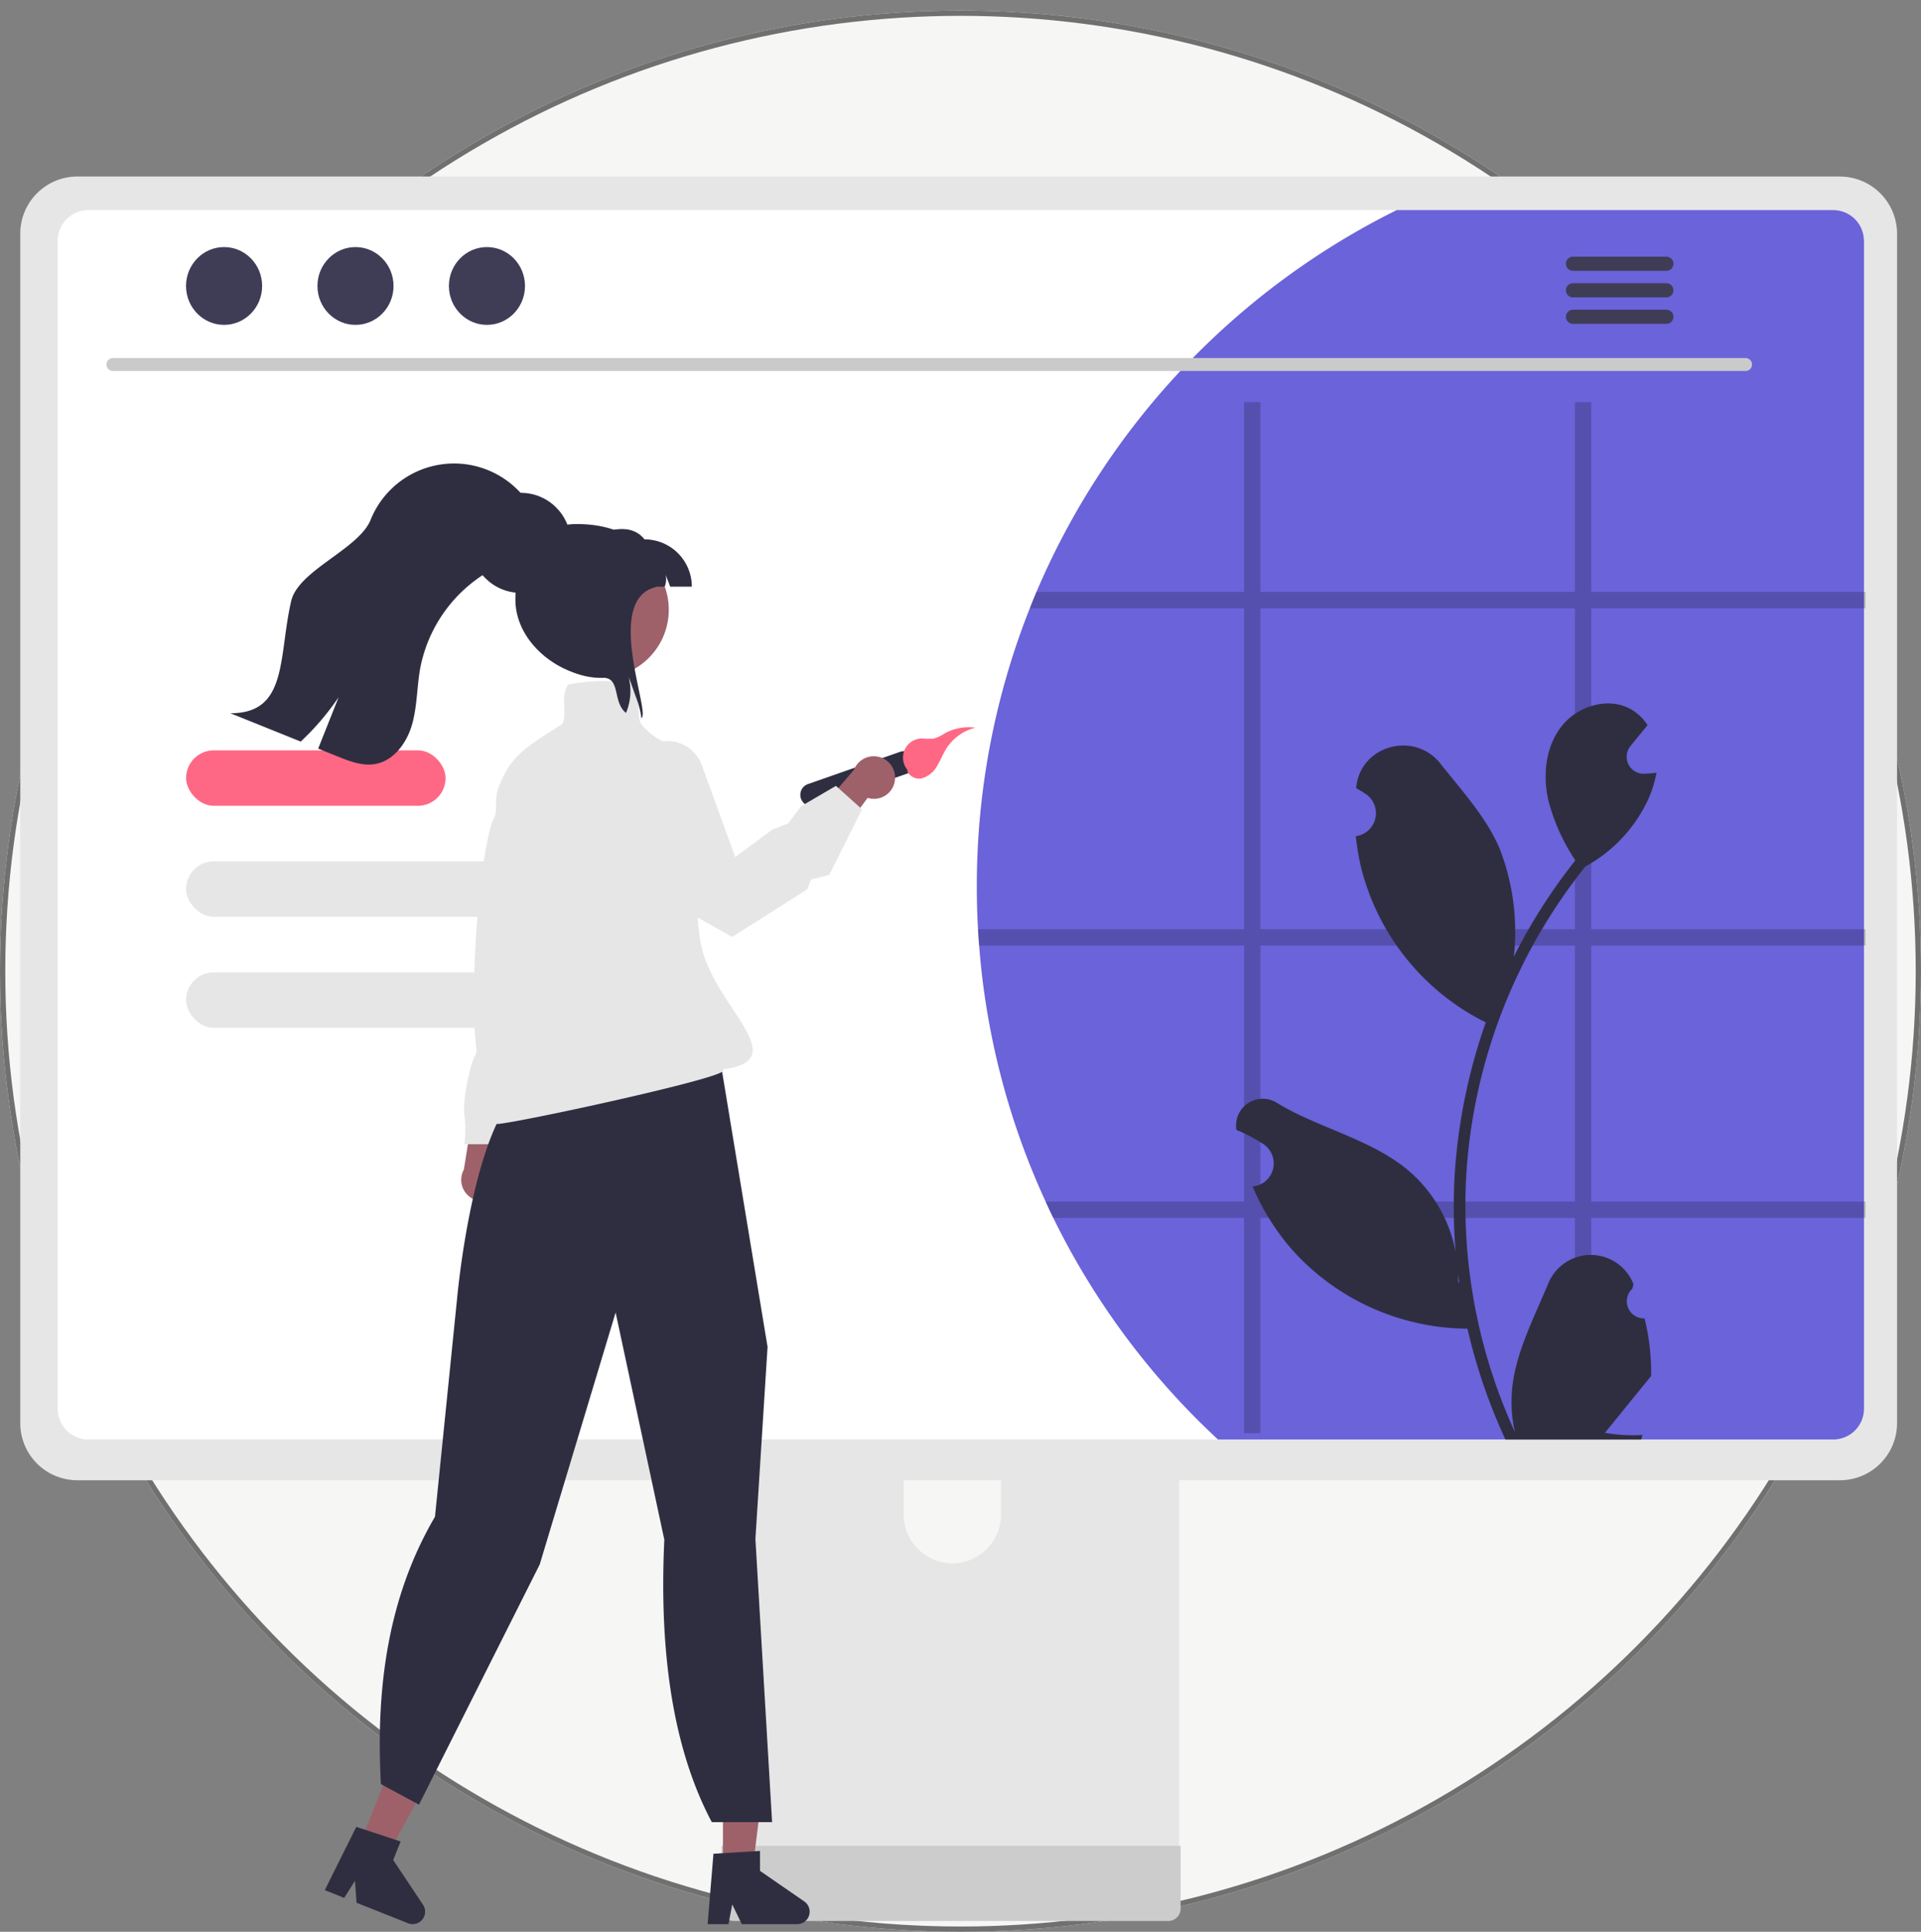 <svg xmlns="http://www.w3.org/2000/svg" width="364" height="366" viewBox="0 0 364 366">
  <rect x="0" y="0" width="364" height="366" fill="#808080" stroke="none"/>
  <g id="グループ_311" data-name="グループ 311" transform="translate(-1196 -1795)">
    <g id="楕円形_47" data-name="楕円形 47" transform="translate(1196 1797)" fill="#f6f6f5" stroke="#707070" stroke-width="1">
      <circle cx="182" cy="182" r="182" stroke="none"/>
      <circle cx="182" cy="182" r="181.5" fill="none"/>
    </g>
    <g id="_レイヤー_1-2" transform="translate(1196 1795)">
      <rect id="長方形_528" data-name="長方形 528" width="364" height="364" fill="none"/>
      <path id="パス_2214" data-name="パス 2214" d="M219.26,226.06H141.13a4.165,4.165,0,0,0-4.16,4.17V353.65h86.47V230.23a4.174,4.174,0,0,0-4.17-4.17h0Zm-38.8,70.13a9.272,9.272,0,0,1-9.23-9.23V272.72a9.23,9.23,0,1,1,18.46,0v14.24A9.272,9.272,0,0,1,180.46,296.19Z" fill="#e6e6e6"/>
      <path id="パス_2215" data-name="パス 2215" d="M348.64,33.44H14.66A10.834,10.834,0,0,0,3.84,44.26V269.63a10.821,10.821,0,0,0,10.82,10.82H348.64a10.821,10.821,0,0,0,10.82-10.82V44.27a10.834,10.834,0,0,0-10.82-10.82Z" fill="#e6e6e6"/>
      <path id="パス_2216" data-name="パス 2216" d="M347.37,39.8H16.76a5.838,5.838,0,0,0-5.83,5.84V266.9a5.836,5.836,0,0,0,5.83,5.83H347.37a5.836,5.836,0,0,0,5.83-5.83V45.64A5.845,5.845,0,0,0,347.37,39.8Z" fill="#fff"/>
      <path id="パス_2217" data-name="パス 2217" d="M353.2,45.64V266.9a5.836,5.836,0,0,1-5.83,5.83H230.79a143.015,143.015,0,0,1-31.21-41.99c-.51-1.02-.99-2.05-1.45-3.09a141.739,141.739,0,0,1-12.6-48.5c-.08-1.03-.16-2.06-.21-3.1-.16-2.67-.23-5.37-.23-8.08a142.671,142.671,0,0,1,10.04-52.72c.4-1.04.82-2.07,1.26-3.1A143.47,143.47,0,0,1,264.66,39.8h82.7a5.838,5.838,0,0,1,5.83,5.84Z" fill="#6a63d9"/>
      <path id="パス_2218" data-name="パス 2218" d="M330.75,70.29H21.4a1.23,1.23,0,0,1,0-2.46H330.75a1.23,1.23,0,0,1,0,2.46Z" fill="#cacaca"/>
      <ellipse id="楕円形_328" data-name="楕円形 328" cx="7.21" cy="7.37" rx="7.21" ry="7.37" transform="translate(35.25 46.81)" fill="#3f3d56"/>
      <ellipse id="楕円形_329" data-name="楕円形 329" cx="7.21" cy="7.37" rx="7.21" ry="7.37" transform="translate(60.15 46.81)" fill="#3f3d56"/>
      <ellipse id="楕円形_330" data-name="楕円形 330" cx="7.21" cy="7.37" rx="7.21" ry="7.37" transform="translate(85.06 46.81)" fill="#3f3d56"/>
      <path id="パス_2219" data-name="パス 2219" d="M315.75,48.63H298.06a1.34,1.34,0,0,0,0,2.68h17.69a1.34,1.34,0,0,0,0-2.68Z" fill="#3f3d56"/>
      <path id="パス_2220" data-name="パス 2220" d="M315.75,53.66H298.06a1.34,1.34,0,0,0,0,2.68h17.69a1.34,1.34,0,0,0,0-2.68Z" fill="#3f3d56"/>
      <path id="パス_2221" data-name="パス 2221" d="M315.75,58.68H298.06a1.34,1.34,0,0,0,0,2.68h17.69a1.34,1.34,0,0,0,0-2.68Z" fill="#3f3d56"/>
      <rect id="長方形_529" data-name="長方形 529" width="49.17" height="10.51" rx="5.255" transform="translate(35.26 142.16)" fill="#ff6884"/>
      <rect id="長方形_530" data-name="長方形 530" width="99.11" height="10.51" rx="5.255" transform="translate(35.26 163.19)" fill="#e6e6e6"/>
      <rect id="長方形_531" data-name="長方形 531" width="99.11" height="10.51" rx="5.255" transform="translate(35.26 184.22)" fill="#e6e6e6"/>
      <path id="パス_2222" data-name="パス 2222" d="M353.5,115.25v-3.1H301.51V76.2h-3.09v35.95H238.83V76.2h-3.09v35.95H196.39c-.44,1.03-.86,2.06-1.26,3.1h40.61v60.8H185.31c.05,1.04.12,2.07.21,3.1h50.22v48.5H198.12c.46,1.04.95,2.07,1.45,3.09h36.17v40.77h3.09V230.74h59.59v40.77h3.09V230.74H353.5v-3.09H301.51v-48.5H353.5v-3.1H301.51v-60.8H353.5Zm-55.08,112.4H238.83v-48.5h59.59Zm0-51.6H238.83v-60.8h59.59Z" opacity="0.2" style="isolation: isolate"/>
      <path id="パス_2223" data-name="パス 2223" d="M311.64,249.78a3.234,3.234,0,0,1-3.38-3.09,3.273,3.273,0,0,1,1.04-2.53l.22-.88-.09-.21a8.693,8.693,0,0,0-16.04.06c-2.62,6.32-5.96,12.65-6.79,19.33a25.823,25.823,0,0,0,.45,8.85,103.143,103.143,0,0,1-9.38-42.83,97.936,97.936,0,0,1,.62-11.1q.51-4.53,1.42-9a104.187,104.187,0,0,1,20.69-44.21,27.829,27.829,0,0,0,11.55-11.98,21.219,21.219,0,0,0,1.93-5.79c-.56.07-1.13.12-1.7.16-.18,0-.36.02-.53.03h-.07a3.214,3.214,0,0,1-2.64-5.23c.24-.3.49-.6.73-.9.37-.46.75-.91,1.12-1.37a1.739,1.739,0,0,0,.12-.14c.42-.53.85-1.04,1.27-1.57a9.189,9.189,0,0,0-3.04-2.94c-4.25-2.49-10.11-.76-13.18,3.08s-3.66,9.23-2.59,14.03a37.1,37.1,0,0,0,5.14,11.46c-.23.29-.47.58-.7.88a105.527,105.527,0,0,0-10.96,17.36,43.485,43.485,0,0,0-2.61-20.27c-2.49-6.02-7.17-11.08-11.29-16.29-4.95-6.25-15.09-3.52-15.96,4.4,0,.08-.02.15-.02.23.61.34,1.21.71,1.8,1.1a4.391,4.391,0,0,1-1.77,7.99h-.09a43.792,43.792,0,0,0,1.15,6.55,44.993,44.993,0,0,0,22.4,28.2c.36.18.71.37,1.07.54a107.336,107.336,0,0,0-5.77,27.15,102.167,102.167,0,0,0,.07,16.41l-.03-.19a26.873,26.873,0,0,0-9.17-15.51c-7.06-5.8-17.03-7.93-24.64-12.59a5.05,5.05,0,0,0-7.73,4.91c.01.07.02.14.03.2a29.567,29.567,0,0,1,3.31,1.59c.61.35,1.21.71,1.8,1.1a4.391,4.391,0,0,1-1.77,7.99h-.09a1.161,1.161,0,0,1-.18.04,43.9,43.9,0,0,0,8.04,12.6,45.021,45.021,0,0,0,32.66,14.33h0a106.83,106.83,0,0,0,7.2,21.01h25.71c.09-.29.18-.58.26-.87a29.7,29.7,0,0,1-7.11-.42c1.91-2.34,3.82-4.7,5.72-7.04a1.74,1.74,0,0,0,.12-.14q1.455-1.8,2.91-3.58h0a43.022,43.022,0,0,0-1.25-10.9h0ZM282.2,191.86v0Zm-5.7,51.34-.22-.5v-1.09c0-.1-.02-.2-.02-.3.08.64.16,1.27.25,1.91v-.02Z" fill="#2f2e41"/>
      <path id="パス_2224" data-name="パス 2224" d="M136.7,349.71v11.91a2.332,2.332,0,0,0,2.33,2.33h82.35a2.339,2.339,0,0,0,2.33-2.33V349.71h-87Z" fill="#ccc"/>
      <ellipse id="楕円形_331" data-name="楕円形 331" cx="6.28" cy="6.41" rx="6.28" ry="6.41" transform="translate(81.88 88.47)" fill="#3f3d56"/>
      <path id="パス_2225" data-name="パス 2225" d="M94.41,226.23a4,4,0,0,0-.24-5.66,3.957,3.957,0,0,0-.56-.43l3.28-13.85-6.95,2.54L87.89,221.6a4.029,4.029,0,0,0,6.52,4.64h0Z" fill="#9e616a"/>
      <path id="パス_2226" data-name="パス 2226" d="M111.12,168.17l-2.79,7.17s1.2,7.17-.8,8.77-1.2,1.59-1.2,2.79a6.133,6.133,0,0,1-2.39,4.38c-1.59,1.2-8.77,25.5-8.77,25.5H88a22.649,22.649,0,0,0,0-5.58c-.4-2.79,1.2-9.96,1.99-11.16s0-2.79,0-5.18,1.59-3.59,1.59-7.57,4.78-35.06,4.38-38.65,3.98-6.77,3.98-6.77h3.98l7.17,26.3Z" fill="#e6e6e6"/>
      <path id="パス_2227" data-name="パス 2227" d="M136.99,354.99h5.52l2.63-21.29h-8.15Z" fill="#9e616a"/>
      <path id="パス_2228" data-name="パス 2228" d="M135.19,351.21l8.82-.53v3.78l8.39,5.79a2.36,2.36,0,0,1-1.34,4.3h-10.5l-1.81-3.74-.71,3.74h-3.96l1.11-13.35Z" fill="#2f2e41"/>
      <path id="パス_2229" data-name="パス 2229" d="M67.8,350.3l5.13,2.04,10.31-18.81-7.57-3.01Z" fill="#9e616a"/>
      <path id="パス_2230" data-name="パス 2230" d="M67.52,346.12l8.39,2.77-1.4,3.51,5.65,8.48a2.362,2.362,0,0,1-2.84,3.5l-9.76-3.88-.3-4.14-2.04,3.21-3.68-1.46,5.97-11.99Z" fill="#2f2e41"/>
      <path id="パス_2231" data-name="パス 2231" d="M125.86,291.63l-9.21-42.96L102.27,296.4,79.51,341.67l-.12.24-7.21-3.88c-1.02-18.38,1.4-35.6,10.24-50.66l4.19-41.34c.13-1.41,3.25-34.57,13.14-40.45l2.9-6.6,28.8-7.11.1.12a22.044,22.044,0,0,1,5.28,11.06l8.61,52.13v.03l-2.3,36.37,3.16,53.65H134.88q-10.59-19.935-9-53.58Z" fill="#2f2e41"/>
      <path id="パス_2232" data-name="パス 2232" d="M153.1,148.55l17.46-6.11a2.166,2.166,0,0,1,1.43,4.09l-17.46,6.11a2.166,2.166,0,0,1-1.43-4.09Z" fill="#2f2e41"/>
      <path id="パス_2233" data-name="パス 2233" d="M171.85,145.97a2.472,2.472,0,0,0,3,1.44,4.867,4.867,0,0,0,2.74-2.34c.64-1.05,1.08-2.22,1.74-3.26a9.119,9.119,0,0,1,5.51-3.95,9.546,9.546,0,0,0-5.88,1.11,7.2,7.2,0,0,1-2.06.97,18.433,18.433,0,0,1-2.35-.03,3.629,3.629,0,0,0-2.46,6.11" fill="#ff6884"/>
      <path id="パス_2234" data-name="パス 2234" d="M169.57,147.85a4,4,0,0,1-4.48,3.47,4.041,4.041,0,0,1-.69-.15l-8.46,11.45-2.55-6.95,8.42-9.81a4.027,4.027,0,0,1,7.75,1.98h0Z" fill="#9e616a"/>
      <path id="パス_2235" data-name="パス 2235" d="M94.16,212.95c-.78,0-1.22-.15-1.39-.48-.25-.48.18-1.1.69-1.83.35-.5,1.38-1.51.87-1.57-7.64-.93-3.97-48.03-.66-54.26.67-1.27-.04-3.21.72-5.35,2.07-5.86,4.89-7.66,10.52-11.25.46-.29.93-.6,1.43-.91.64-.41.6-1.77.57-3.22-.04-1.6-.09-3.26.7-4.3l.05-.07.08-.02c1.9-.44,8.29-1.26,12.08,0l.05.02.04.04c.9.9.98,2.64,1.06,4.33.06,1.38.13,2.69.64,3.26a11.774,11.774,0,0,0,8.35,4.25h.22l.02.21c2.73,5.19.59,24.47,2.49,36.44,1.93,12.17,18.37,22.52,4.29,24.36a.287.287,0,0,1,0,.32c-.85,1.59-39.89,10.03-42.82,10.03Z" fill="#e6e6e6"/>
      <path id="パス_2236" data-name="パス 2236" d="M138.74,177.52l-7.61-4.28c-13.26-9.19-16.53-16.49-16.94-21a9.675,9.675,0,0,1,2.24-7.55l.06-.04,6.86-3.5a6.9,6.9,0,0,1,9.28,3.01,6.8,6.8,0,0,1,.34.78l6.34,17.44,7.03-5.19,3-1.18,2.42-3.24,6.64-3.88,4.94,4.44-6.21,12.42-3.45.88-.73,1.88-.07.04-14.15,8.96Z" fill="#e6e6e6"/>
      <path id="パス_2237" data-name="パス 2237" d="M125.13,121.72a12.937,12.937,0,1,1,.66-11.03c.06.15.11.3.17.45a12.961,12.961,0,0,1-.82,10.58Z" fill="#9e616a"/>
      <path id="パス_2238" data-name="パス 2238" d="M126.99,111.15c-.56-1.56-.31-.75-.88-2.3a3.845,3.845,0,0,1-.16,2.3H110.53v-8.96c4.52-1.79,8.93-3.31,11.6,0a8.958,8.958,0,0,1,8.96,8.96h-4.11Z" fill="#2f2e41"/>
      <path id="パス_2239" data-name="パス 2239" d="M121.52,136.06c-.01-.17-.03-.34-.05-.5a17.6,17.6,0,0,0-1-3.56c-.44-1.25-.89-2.51-1.35-3.76a10.812,10.812,0,0,1-.5,6.83c-2.6-2.03-.96-6.66-4.36-6.66-8.18,0-16.6-6.63-16.6-14.82s3.51-14.3,11.69-14.3,14.82,3.75,14.98,11.92c-10.08,2.37-.91,24.01-2.81,24.84Z" fill="#2f2e41"/>
      <circle id="楕円形_332" data-name="楕円形 332" cx="9.48" cy="9.48" r="9.48" transform="translate(89.2 93.37)" fill="#2f2e41"/>
      <path id="パス_2240" data-name="パス 2240" d="M101.86,103.22c-1.62,1.89-4.17,2.63-6.46,3.61a27.188,27.188,0,0,0-15.79,19.85c-.63,3.54-.55,7.2-1.55,10.65s-3.46,6.83-7,7.43c-2.39.41-4.79-.52-7.05-1.43l-3.72-1.5q1.935-4.86,3.87-9.73a49.211,49.211,0,0,1-7.18,8.4q-6.66-2.685-13.33-5.37c10.94.04,9.07-10.58,11.52-21.24,1.35-5.86,12.8-9.82,15.05-15.39a17.049,17.049,0,0,1,30.92-1.55c2.25.89,2.31,4.39.72,6.26Z" fill="#2f2e41"/>
    </g>
  </g>
</svg>

